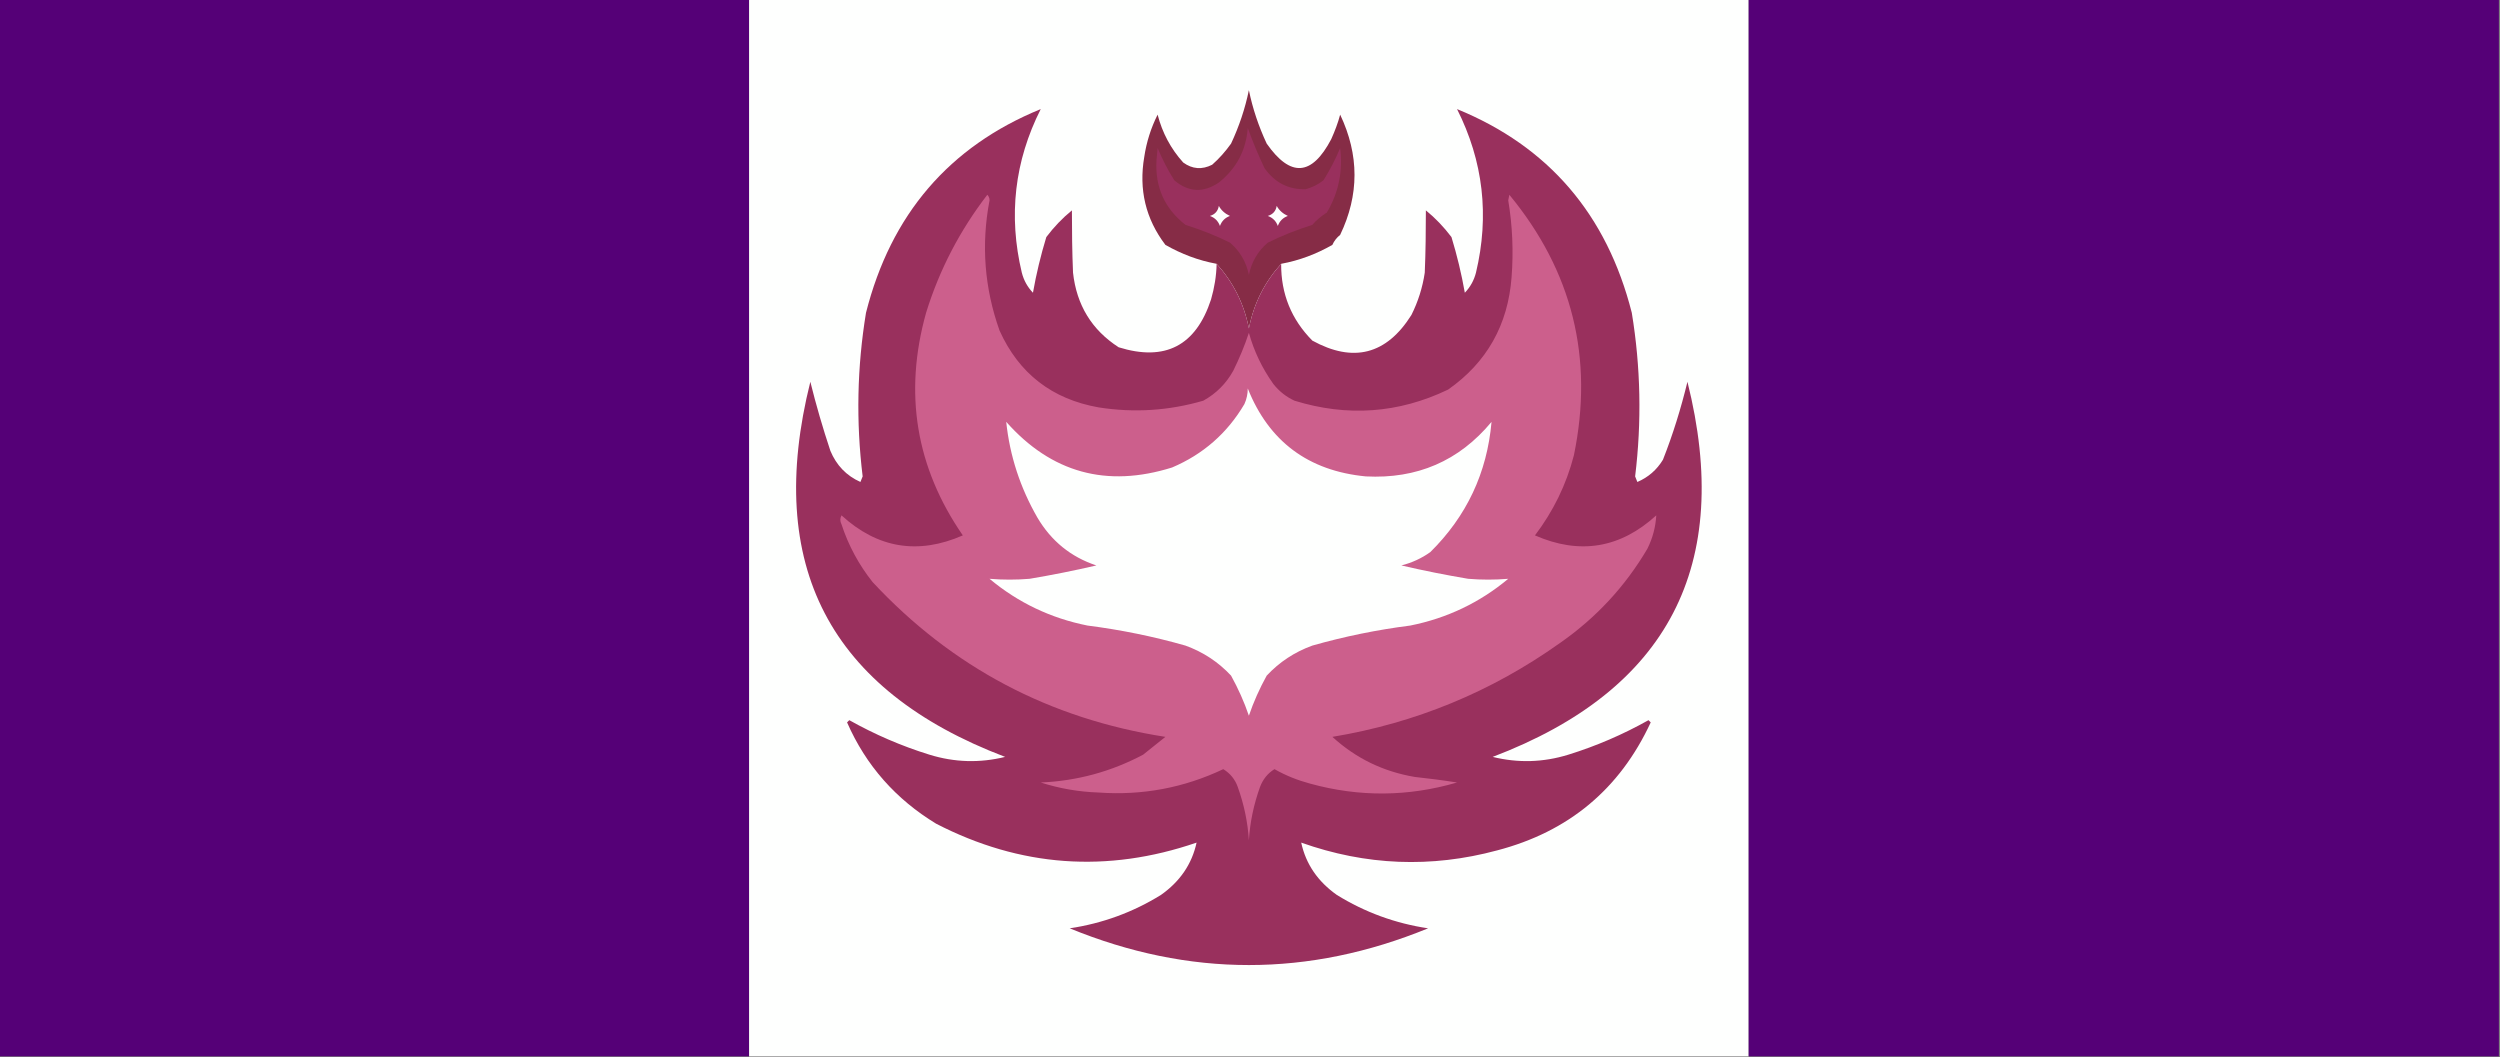 <svg clip-rule="evenodd" fill-rule="evenodd" height="475" image-rendering="optimizeQuality" shape-rendering="geometricPrecision" text-rendering="geometricPrecision" width="1123" xmlns="http://www.w3.org/2000/svg"><rect width="100%" height="100%" fill="#808080" stroke="none"/><path d="m-.5-.5h337v475c-112.3 0-224.7 0-337 0 0-158.3 0-316.7 0-475z" fill="#507"/><path d="m336.5-.5h449v475c-149.7 0-299.3 0-449 0 0-158.3 0-316.7 0-475z" fill="#fefffe"/><path d="m785.5-.5h337v475c-112.3 0-224.7 0-337 0 0-158.3 0-316.7 0-475z" fill="#507"/><path d="m575.5 118.5c-7.4 8.2-12.3 17.8-14.5 29-2.2-11.2-7.1-20.8-14.5-29-8.2-1.5-15.8-4.4-23-8.5-8.9-11.7-12-24.9-9.5-39.5 1-6.7 3-13 6-19 2.1 8.1 5.9 15.3 11.5 21.5 4.1 3 8.5 3.3 13 1 3.2-2.8 6-6 8.5-9.5 3.6-7.7 6.3-15.7 8-24 1.7 8.3 4.4 16.3 8 24 10.7 15.3 20.3 14.6 29-2 1.6-3.6 3-7.2 4-11 8.6 18.1 8.6 36.1 0 54-1.5 1.2-2.7 2.7-3.5 4.5-7.2 4.1-14.8 7-23 8.5z" fill="#862c46"/><path d="m546.5 118.5c7.4 8.2 12.3 17.8 14.5 29 2.2-11.2 7.1-20.8 14.5-29-.1 13.5 4.6 25 14 34.5 18.4 10.1 33.3 6.3 44.5-11.5 3-6 5-12.3 6-19 .4-9.4.5-18.8.5-28 4.3 3.5 8.1 7.5 11.5 12 2.5 8.2 4.5 16.5 6 25 2.4-2.5 4.1-5.5 5-9 6.1-25.6 3.3-50.1-8.5-73.5 41.1 16.8 67.3 47.3 78.5 91.5 4 24.4 4.5 48.9 1.5 73.5.3.8.7 1.7 1 2.5 4.9-2.1 8.7-5.4 11.5-10 4.5-11.4 8.1-23.1 11-35 20.6 82.4-8.6 138.5-87.5 168.5 11.4 2.8 22.7 2.5 34-1 12.6-3.9 24.6-9.1 36-15.5.3.3.7.7 1 1-13.9 30-36.9 49.1-69 57.5-29.7 8-59 6.8-88-3.5 2.1 9.7 7.5 17.5 16 23.5 12.6 7.8 26.3 12.8 41 15-53.7 22-107.3 22-161 0 14.7-2.2 28.4-7.2 41-15 8.5-6 13.9-13.8 16-23.5-40.2 13.8-79.2 11-117-8.5-18.1-11-31.5-26.1-40-45.5l1-1c11.4 6.4 23.4 11.6 36 15.5 11.3 3.5 22.6 3.8 34 1-78.9-30-108.1-86.1-87.5-168.5 2.6 10.5 5.6 20.8 9 31 2.7 6.5 7.2 11.2 13.5 14 .3-.8.7-1.7 1-2.5-3-24.6-2.5-49.1 1.5-73.5 11.2-44.2 37.4-74.7 78.5-91.5-11.8 23.4-14.6 47.9-8.5 73.5.9 3.5 2.6 6.5 5 9 1.5-8.5 3.5-16.8 6-25 3.4-4.5 7.2-8.5 11.5-12 0 9.2.1 18.6.5 28 1.6 14.5 8.4 25.7 20.5 33.5 20.9 6.5 34.7-.7 41.5-21.5 1.5-5.2 2.4-10.6 2.5-16z" fill="#99305d"/><path d="m560.5 57.5c2.2 6.1 4.7 12.1 7.5 18 4.6 6.5 10.7 9.7 18.5 9.5 2.9-.8 5.6-2.1 8-4 2.9-4.6 5.4-9.5 7.5-14.5 1.3 10.4-.7 20.1-6 29-2.4 1.5-4.6 3.3-6.5 5.5-6.9 2.2-13.6 4.8-20 8-4.5 3.8-7.3 8.7-8.5 14.5-1.2-5.8-4-10.7-8.5-14.5-6.4-3.2-13.1-5.8-20-8-9.3-7.3-13.7-16.9-13-29 .2-1.8.3-3.7.5-5.5 2.1 5 4.6 9.9 7.5 14.5 6.4 5.4 13.1 5.7 20 1 7.9-6.3 12.2-14.4 13-24.5z" fill="#99305d"/><path d="m443.5 87.5c.6.6 1 1.4 1 2.5-3.8 19.9-2.3 39.4 4.5 58.5 8.7 19.3 23.6 30.8 44.5 34.5 15.9 2.5 31.5 1.5 47-3 5.8-3.2 10.3-7.7 13.5-13.5 2.7-5.5 5.1-11.2 7-17 2.3 8.3 6 16 11 23 2.6 3.3 5.8 5.8 9.5 7.5 23.7 7.3 46.7 5.7 69-5 17.4-12.2 26.9-29.1 28.5-50.5.9-11.6.4-23.1-1.5-34.5.2-.8.3-1.7.5-2.5 28.3 34.3 38 73.3 29 117-3.4 13.2-9.3 25.2-17.5 36 20.1 8.8 38.3 5.8 54.5-9-.3 5.2-1.6 10.2-4 15-10 17-23.2 31.2-39.5 42.5-30.7 21.8-64.7 35.8-102 42 10.5 9.6 22.8 15.6 37 18 6.4.7 12.7 1.5 19 2.5-21.9 6.4-43.9 6.6-66 .5-5.6-1.5-10.9-3.6-16-6.5-3.1 1.9-5.2 4.6-6.5 8-2.8 7.8-4.5 15.8-5 24-.5-8.2-2.2-16.2-5-24-1.2-3.4-3.4-6.1-6.5-8-17.7 8.4-36.4 11.9-56 10.5-8.9-.3-17.6-1.8-26-4.5 16.3-.7 31.7-4.9 46-12.5 3.3-2.7 6.7-5.3 10-8-52.1-8.1-95.9-31.3-131.5-69.5-6.2-7.8-10.9-16.5-14-26-.7-1.3-.7-2.7 0-4 16.2 14.8 34.4 17.8 54.5 9-21.1-30.6-26.6-63.9-16.5-100 6-19.4 15.2-37 27.5-53z" fill="#cc5f8c"/><g fill="#fefffe"><path d="m547.5 92.5c1.1 2 2.8 3.5 5 4.5-2.2.8-3.7 2.3-4.5 4.5-.8-2.2-2.3-3.7-4.5-4.5 2.3-.7 3.6-2.2 4-4.5z"/><path d="m573.5 92.5c1.1 2 2.8 3.5 5 4.5-2.2.8-3.7 2.3-4.5 4.5-.8-2.2-2.3-3.7-4.5-4.5 2.3-.7 3.6-2.2 4-4.5z"/><path d="m560.5 174.5c9.5 23.8 27.2 37 53 39.5 23 1.2 41.9-6.9 56.5-24.5-2 22.9-11.2 42.4-27.5 58.5-3.9 2.8-8.3 4.8-13 6 9.9 2.3 19.9 4.3 30 6 6 .5 12 .5 18 0-12.8 10.7-27.5 17.7-44 21-14.9 1.9-29.6 4.9-44 9-8 2.9-14.8 7.4-20.5 13.5-3.2 5.8-5.9 11.8-8 18-2.1-6.2-4.8-12.2-8-18-5.7-6.1-12.5-10.6-20.5-13.5-14.4-4.1-29.1-7.1-44-9-16.5-3.3-31.2-10.3-44-21 6 .5 12 .5 18 0 10.1-1.7 20.1-3.7 30-6-11.5-3.8-20.3-11-26.5-21.5-7.7-13.4-12.4-27.7-14-43 20.3 22.9 45.1 29.7 74.5 20.5 13.9-5.9 24.8-15.4 32.5-28.5 1-2.2 1.5-4.6 1.5-7z"/></g></svg>